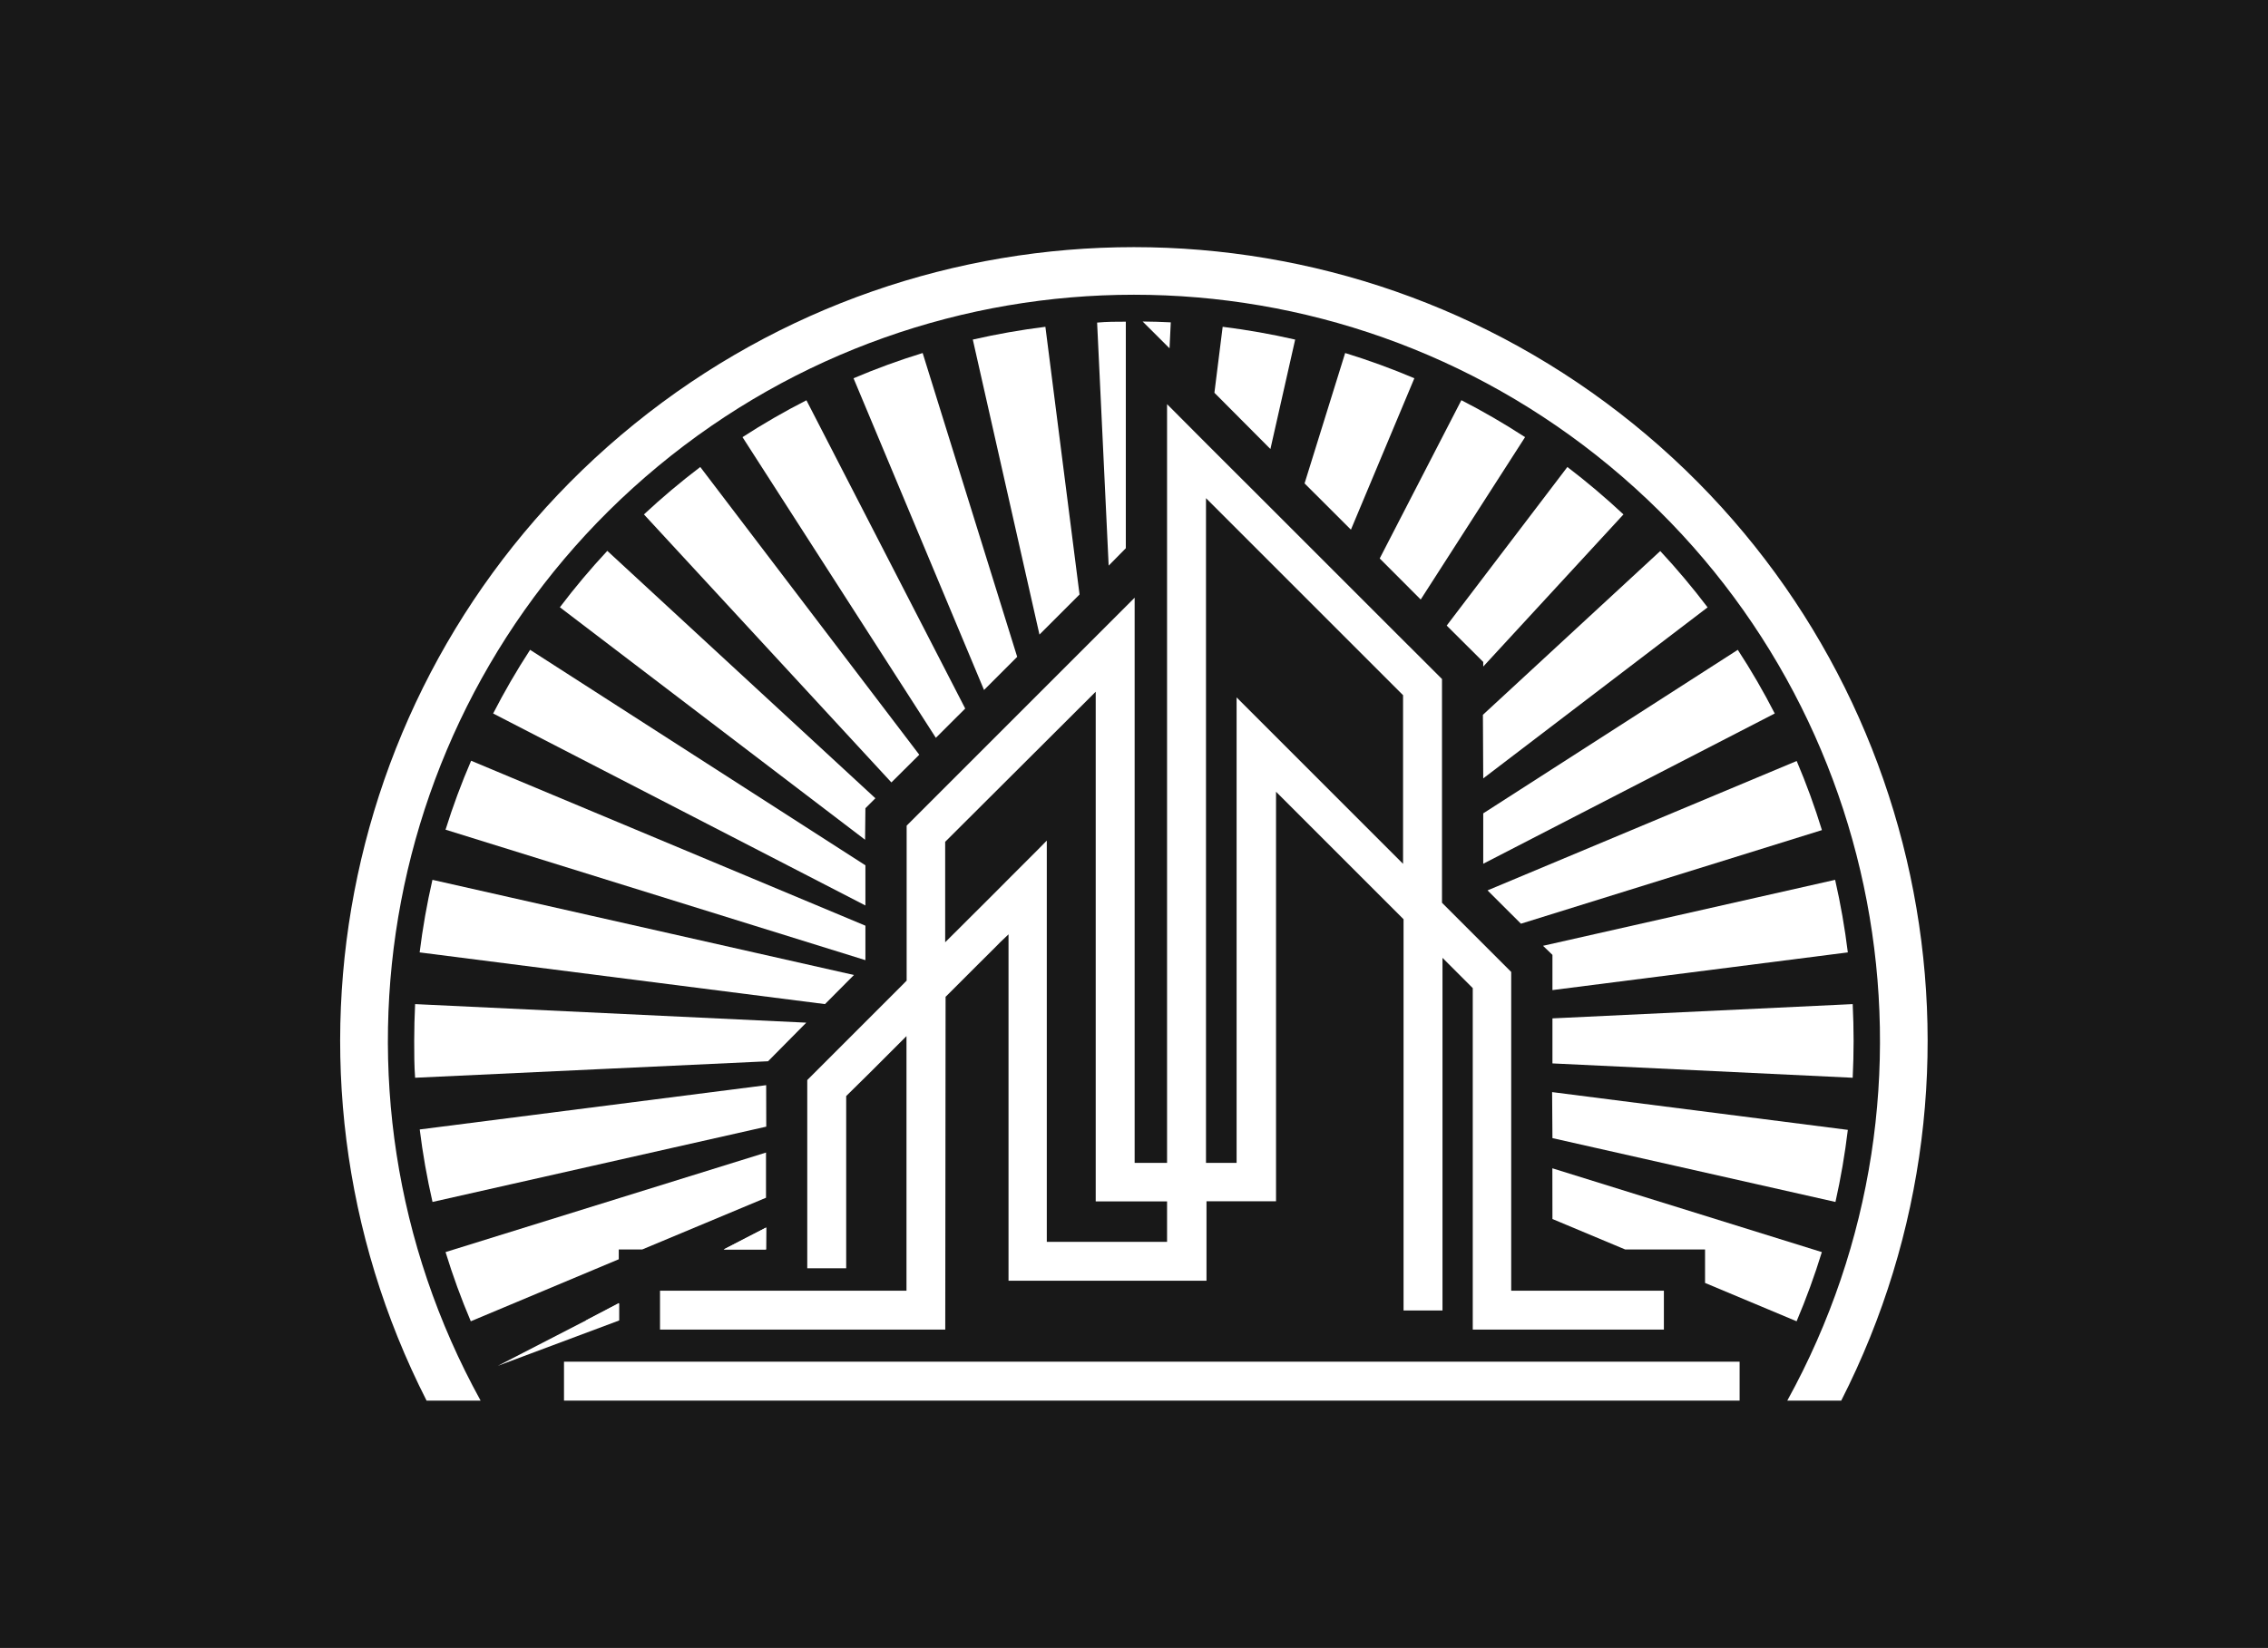 <svg width="1000" height="726.773" viewBox="0 0 1000 726.773" xmlns="http://www.w3.org/2000/svg"><defs/><path fill="#181818" d="M 0 0 L 1000 0 L 1000 1000 L 0 1000 Z"/><path fill="#ffffff" transform="matrix(3.637 0 0 3.637 -92.895 -173.957)" d="M 226.056 212.947 L 217.296 212.947 L 206.776 212.947 L 201.196 212.947 L 193.666 212.947 L 189.626 212.947 L 183.646 212.947 L 180.416 212.947 L 175.286 212.947 L 172.486 212.947 L 167.786 212.947 L 165.176 212.947 L 160.606 212.947 L 157.996 212.947 L 153.296 212.947 L 150.496 212.947 L 145.366 212.947 L 142.136 212.947 L 136.156 212.947 L 132.116 212.947 L 124.586 212.947 L 119.006 212.947 L 108.486 212.947 L 99.726 212.947 L 93.916 212.947 L 93.916 216.487 L 93.916 217.667 L 101.956 217.667 L 113.616 217.667 L 119.986 217.667 L 128.326 217.667 L 132.956 217.667 L 139.566 217.667 L 143.276 217.667 L 148.946 217.667 L 152.166 217.667 L 157.356 217.667 L 160.366 217.667 L 165.416 217.667 L 168.426 217.667 L 173.616 217.667 L 176.836 217.667 L 182.506 217.667 L 186.216 217.667 L 192.826 217.667 L 197.456 217.667 L 205.796 217.667 L 212.166 217.667 L 223.826 217.667 L 233.796 217.667 L 236.436 217.667 L 236.436 212.947 L 226.056 212.947 Z"/><path fill="#ffffff" transform="matrix(3.637 0 0 3.637 -92.895 -173.957)" d="M 140.176 168.697 L 140.286 168.597 L 141.286 167.597 L 143.416 165.467 L 144.206 164.677 L 146.116 162.777 L 146.806 162.077 L 147.806 161.127 L 147.806 203.127 L 171.806 203.127 L 171.806 193.497 L 180.236 193.497 L 180.236 143.837 L 195.696 159.297 L 195.696 206.737 L 200.416 206.737 L 200.416 163.977 L 204.086 167.647 L 204.086 209.057 L 227.256 209.057 L 227.256 204.337 L 208.746 204.337 L 208.746 165.687 L 200.356 157.297 L 200.356 130.167 L 197.886 127.697 L 195.016 124.837 L 190.406 120.227 L 187.226 117.047 L 182.026 111.847 L 178.236 108.057 L 171.916 101.747 L 167.026 96.837 L 167.026 188.837 L 163.096 188.837 L 163.096 120.307 L 135.456 147.947 L 135.456 166.737 L 134.836 167.367 L 131.836 170.367 L 130.056 172.147 L 126.056 176.147 L 123.406 178.797 L 123.406 178.797 L 123.406 201.617 L 128.126 201.617 L 128.126 180.737 L 131.066 177.837 L 133.066 175.837 L 135.436 173.467 L 135.436 204.337 L 105.556 204.337 L 105.556 209.057 L 140.136 209.057 Z M 171.746 153.997 L 171.746 108.237 L 177.006 113.497 L 180.436 116.927 L 185.256 121.747 L 188.136 124.627 L 192.406 128.897 L 194.996 131.487 L 195.636 132.127 L 195.636 152.577 L 175.456 132.397 L 175.456 188.837 L 171.746 188.837 L 171.746 153.997 Z M 158.376 131.707 L 158.376 193.507 L 167.026 193.507 L 167.026 198.417 L 152.446 198.417 L 152.446 149.757 L 151.386 150.837 L 149.146 153.077 L 148.146 154.077 L 146.026 156.207 L 145.096 157.137 L 142.966 159.257 L 141.966 160.257 L 140.126 162.087 L 140.126 149.907 Z"/><path fill="#ffffff" transform="matrix(3.637 0 0 3.637 -92.895 -173.957)" d="M 100.556 207.947 L 96.556 207.947 L 100.556 205.837 Z M 118.386 199.337 L 113.276 199.337 L 118.426 196.677 Z"/><path fill="#ffffff" transform="matrix(3.637 0 0 3.637 -92.895 -173.957)" d="M 162.026 114.307 L 162.026 86.837 C 160.866 86.837 159.696 86.837 158.546 86.947 L 159.946 116.417 Z"/><path fill="#ffffff" transform="matrix(3.637 0 0 3.637 -92.895 -173.957)" d="M 167.476 86.917 C 166.346 86.857 165.206 86.827 164.066 86.817 L 167.326 90.067 Z"/><path fill="#ffffff" transform="matrix(3.637 0 0 3.637 -92.895 -173.957)" d="M 156.416 119.917 L 152.276 87.457 C 149.318 87.824 146.381 88.342 143.476 89.007 L 151.556 124.777 Z"/><path fill="#ffffff" transform="matrix(3.637 0 0 3.637 -92.895 -173.957)" d="M 148.856 127.477 L 137.396 90.637 C 134.551 91.51 131.754 92.532 129.016 93.697 L 144.836 131.497 Z"/><path fill="#ffffff" transform="matrix(3.637 0 0 3.637 -92.895 -173.957)" d="M 142.556 133.747 L 123.306 96.367 C 120.647 97.723 118.061 99.215 115.556 100.837 L 138.996 137.297 Z"/><path fill="#ffffff" transform="matrix(3.637 0 0 3.637 -92.895 -173.957)" d="M 136.986 139.347 L 110.436 104.457 C 108.064 106.258 105.785 108.178 103.606 110.207 L 133.606 142.707 Z"/><path fill="#ffffff" transform="matrix(3.637 0 0 3.637 -92.895 -173.957)" d="M 130.456 145.837 L 131.666 144.627 L 99.166 114.627 C 97.133 116.808 95.214 119.091 93.416 121.467 L 130.416 149.657 Z"/><path fill="#ffffff" transform="matrix(3.637 0 0 3.637 -92.895 -173.957)" d="M 130.456 152.757 L 89.806 126.627 C 88.181 129.122 86.686 131.699 85.326 134.347 L 130.456 157.627 Z"/><path fill="#ffffff" transform="matrix(3.637 0 0 3.637 -92.895 -173.957)" d="M 130.456 160.077 L 82.656 140.077 C 81.477 142.808 80.442 145.598 79.556 148.437 L 130.456 164.257 Z"/><path fill="#ffffff" transform="matrix(3.637 0 0 3.637 -92.895 -173.957)" d="M 129.066 166.057 L 77.966 154.517 C 77.3 157.422 76.783 160.359 76.416 163.317 L 125.556 169.587 Z"/><path fill="#ffffff" transform="matrix(3.637 0 0 3.637 -92.895 -173.957)" d="M 123.286 171.837 L 75.866 169.587 C 75.796 171.067 75.756 172.587 75.756 174.047 C 75.756 175.507 75.756 177.047 75.866 178.517 L 118.656 176.517 Z"/><path fill="#ffffff" transform="matrix(3.637 0 0 3.637 -92.895 -173.957)" d="M 118.426 179.417 L 76.426 184.787 C 76.793 187.742 77.31 190.675 77.976 193.577 L 118.436 184.447 Z"/><path fill="#ffffff" transform="matrix(3.637 0 0 3.637 -92.895 -173.957)" d="M 100.556 199.337 L 103.406 199.337 L 118.406 193.067 L 118.406 187.587 L 79.556 199.657 C 80.43 202.505 81.452 205.305 82.616 208.047 L 100.556 200.527 Z"/><path fill="#ffffff" transform="matrix(3.637 0 0 3.637 -92.895 -173.957)" d="M 100.606 207.947 L 100.606 205.867 L 85.896 213.447 L 100.606 207.947 Z"/><path fill="#ffffff" transform="matrix(3.637 0 0 3.637 -92.895 -173.957)" d="M 118.426 199.337 L 118.426 196.677 L 113.276 199.337 L 118.426 199.337 Z"/><path fill="#ffffff" transform="matrix(3.637 0 0 3.637 -92.895 -173.957)" d="M 213.746 195.647 L 222.556 199.337 L 232.246 199.337 L 232.246 203.397 L 243.346 208.047 C 244.509 205.305 245.531 202.505 246.406 199.657 L 213.736 189.497 Z"/><path fill="#ffffff" transform="matrix(3.637 0 0 3.637 -92.895 -173.957)" d="M 213.746 185.837 L 248.056 193.577 C 248.703 190.691 249.203 187.774 249.556 184.837 L 213.706 180.257 Z"/><path fill="#ffffff" transform="matrix(3.637 0 0 3.637 -92.895 -173.957)" d="M 250.146 169.587 L 213.746 171.317 L 213.746 176.777 L 250.146 178.517 C 250.216 177.037 250.256 175.517 250.256 174.047 C 250.256 172.577 250.216 171.067 250.146 169.587 Z"/><path fill="#ffffff" transform="matrix(3.637 0 0 3.637 -92.895 -173.957)" d="M 213.746 163.617 L 213.746 167.887 L 249.556 163.317 C 249.192 160.36 248.678 157.422 248.016 154.517 L 212.606 162.517 Z"/><path fill="#ffffff" transform="matrix(3.637 0 0 3.637 -92.895 -173.957)" d="M 209.926 159.837 L 246.416 148.487 C 245.542 145.642 244.521 142.845 243.356 140.107 L 205.876 155.797 Z"/><path fill="#ffffff" transform="matrix(3.637 0 0 3.637 -92.895 -173.957)" d="M 205.356 152.567 L 240.696 134.347 C 239.329 131.68 237.836 129.107 236.216 126.627 L 205.356 146.457 Z"/><path fill="#ffffff" transform="matrix(3.637 0 0 3.637 -92.895 -173.957)" d="M 205.356 142.217 L 232.556 121.477 C 230.756 119.104 228.842 116.827 226.816 114.647 L 205.316 134.507 Z"/><path fill="#ffffff" transform="matrix(3.637 0 0 3.637 -92.895 -173.957)" d="M 205.356 128.097 L 205.356 128.657 L 222.356 110.207 C 220.186 108.178 217.917 106.259 215.556 104.457 L 200.926 123.687 Z"/><path fill="#ffffff" transform="matrix(3.637 0 0 3.637 -92.895 -173.957)" d="M 197.776 120.527 L 210.426 100.837 C 207.93 99.213 205.354 97.717 202.706 96.357 L 192.806 115.547 Z"/><path fill="#ffffff" transform="matrix(3.637 0 0 3.637 -92.895 -173.957)" d="M 189.316 112.057 L 197.006 93.697 C 194.263 92.533 191.463 91.512 188.616 90.637 L 183.696 106.447 Z"/><path fill="#ffffff" transform="matrix(3.637 0 0 3.637 -92.895 -173.957)" d="M 179.556 102.277 L 182.556 89.007 C 179.654 88.342 176.72 87.824 173.766 87.457 L 172.766 95.457 Z"/><path fill="#ffffff" transform="matrix(3.637 0 0 3.637 -92.895 -173.957)" d="M 83.806 217.667 C 62.837 179.624 71.876 132.047 105.336 104.346 C 138.796 76.644 187.225 76.644 220.685 104.346 C 254.145 132.047 263.184 179.624 242.216 217.667 L 248.756 217.667 C 269.36 177.188 258.852 127.813 223.549 99.233 C 188.246 70.653 137.765 70.653 102.462 99.233 C 67.159 127.813 56.651 177.188 77.256 217.667 Z"/></svg>